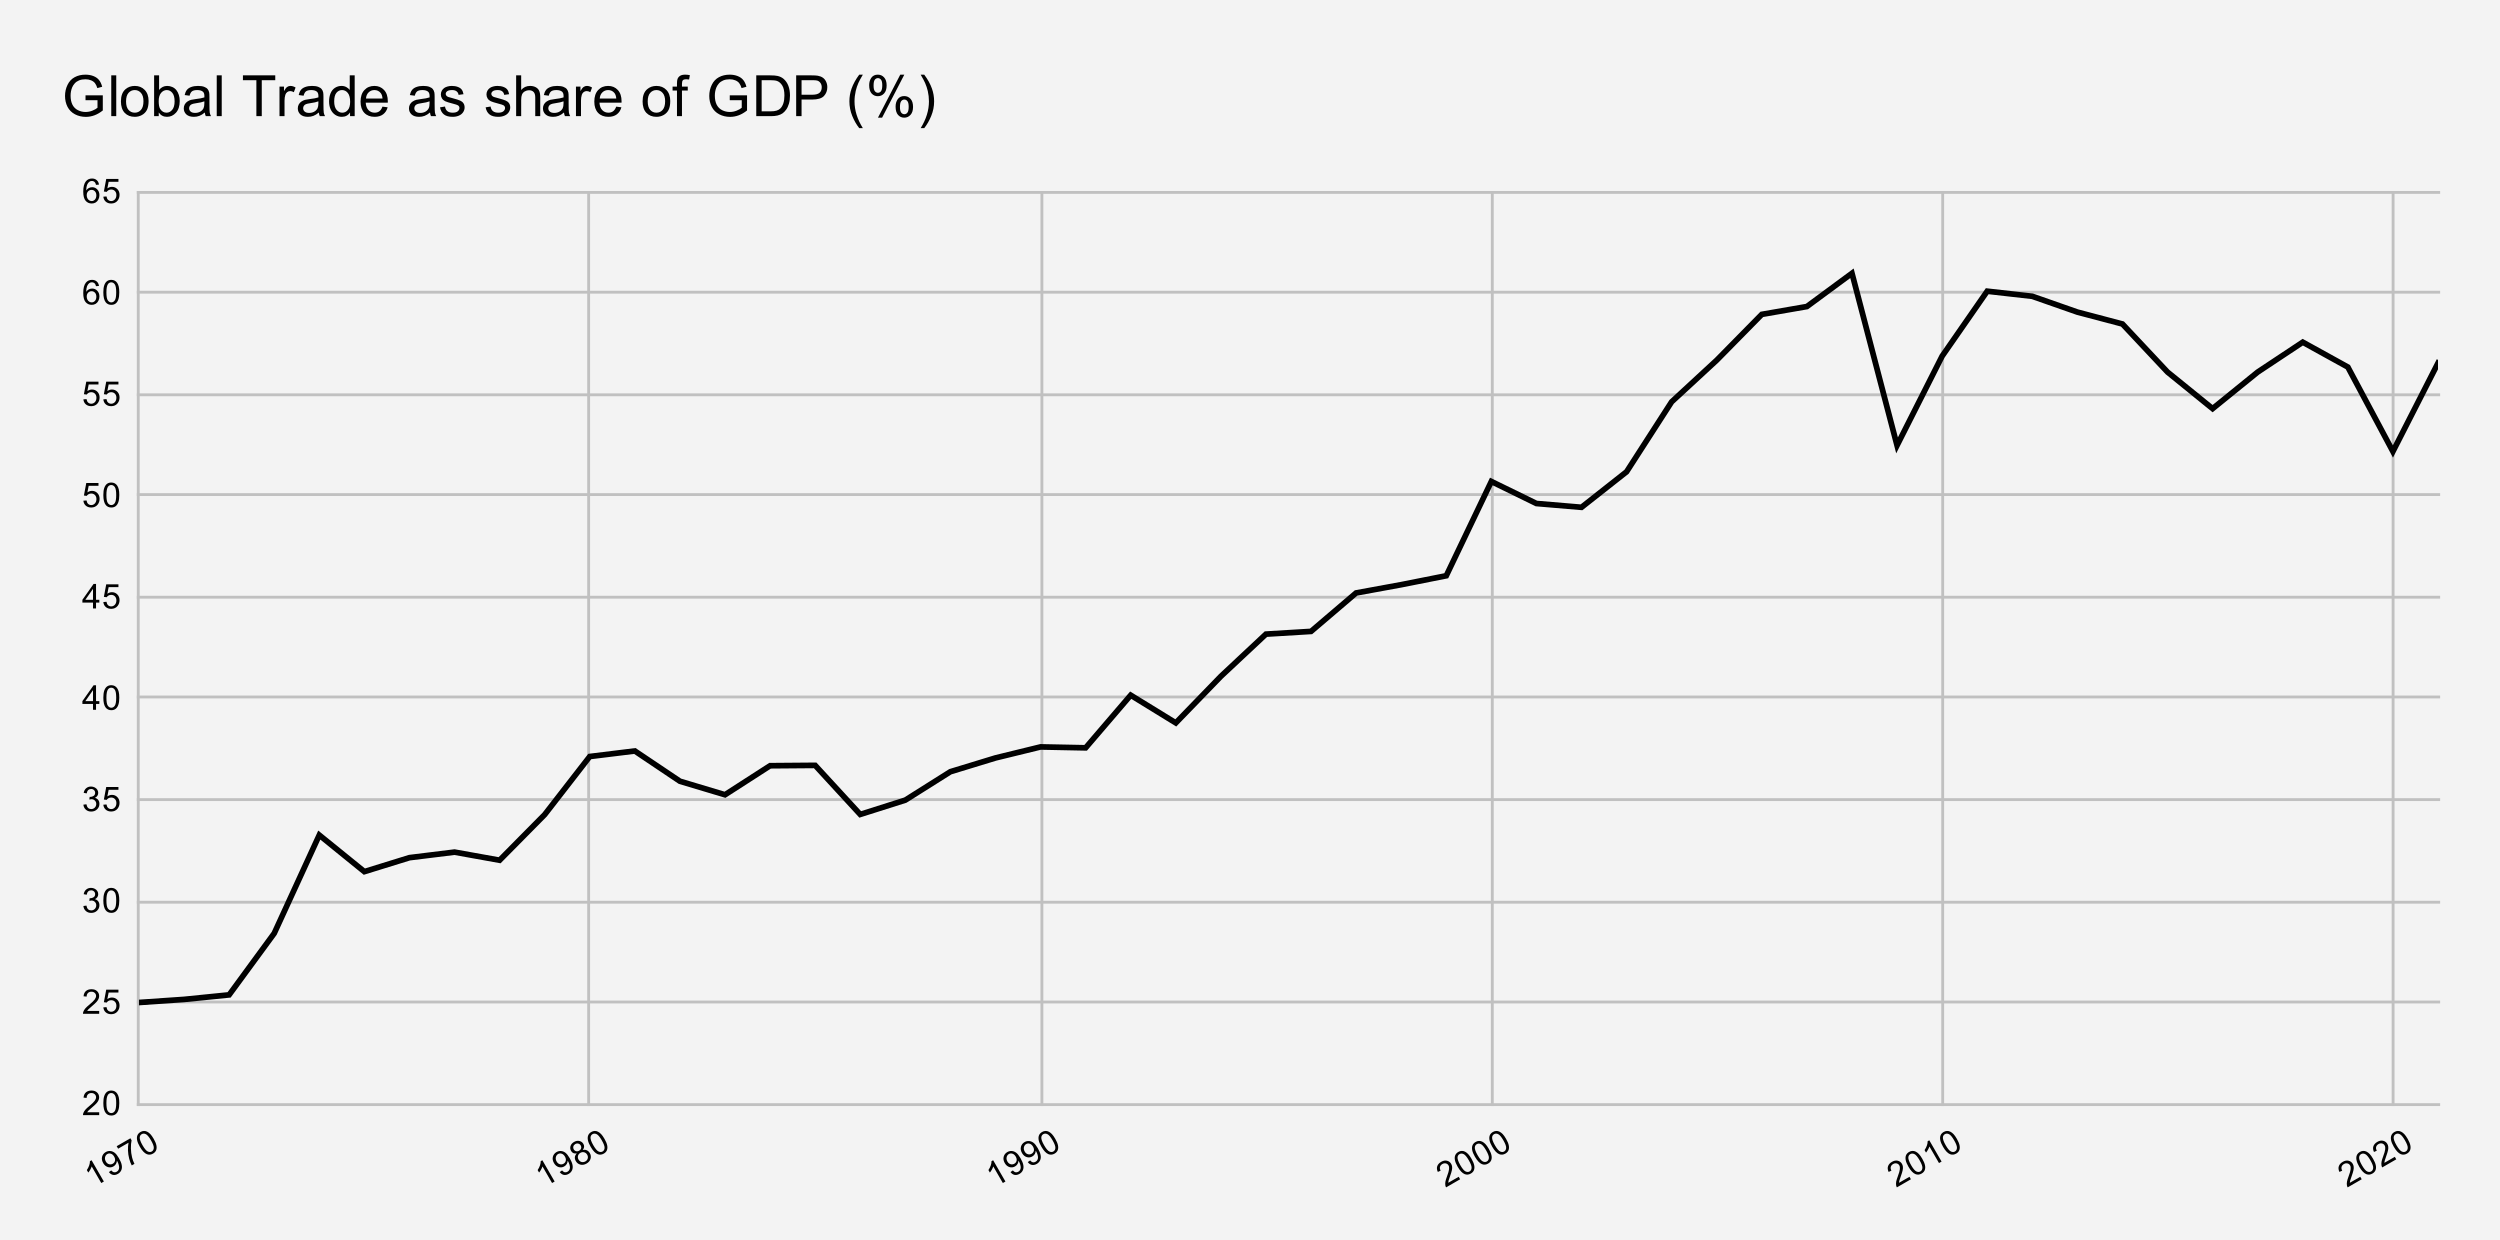 <svg version="1.1" viewBox="0.0 0.0 877.0 435.0" fill="none" stroke="none" stroke-linecap="square" stroke-miterlimit="10" width="877" height="435" xmlns:xlink="http://www.w3.org/1999/xlink" xmlns="http://www.w3.org/2000/svg"><path fill="#f3f3f3" d="M0 0L877.0 0L877.0 435.0L0 435.0L0 0Z" fill-rule="nonzero"/><path stroke="#c0c0c0" stroke-width="1.0" stroke-linecap="butt" d="M48.5 67.5L48.5 387.5" fill-rule="nonzero"/><path stroke="#c0c0c0" stroke-width="1.0" stroke-linecap="butt" d="M206.5 67.5L206.5 387.5" fill-rule="nonzero"/><path stroke="#c0c0c0" stroke-width="1.0" stroke-linecap="butt" d="M365.5 67.5L365.5 387.5" fill-rule="nonzero"/><path stroke="#c0c0c0" stroke-width="1.0" stroke-linecap="butt" d="M523.5 67.5L523.5 387.5" fill-rule="nonzero"/><path stroke="#c0c0c0" stroke-width="1.0" stroke-linecap="butt" d="M681.5 67.5L681.5 387.5" fill-rule="nonzero"/><path stroke="#c0c0c0" stroke-width="1.0" stroke-linecap="butt" d="M839.5 67.5L839.5 387.5" fill-rule="nonzero"/><path stroke="#c0c0c0" stroke-width="1.0" stroke-linecap="butt" d="M48.5 387.5L855.5 387.5" fill-rule="nonzero"/><path stroke="#c0c0c0" stroke-width="1.0" stroke-linecap="butt" d="M48.5 351.5L855.5 351.5" fill-rule="nonzero"/><path stroke="#c0c0c0" stroke-width="1.0" stroke-linecap="butt" d="M48.5 316.5L855.5 316.5" fill-rule="nonzero"/><path stroke="#c0c0c0" stroke-width="1.0" stroke-linecap="butt" d="M48.5 280.5L855.5 280.5" fill-rule="nonzero"/><path stroke="#c0c0c0" stroke-width="1.0" stroke-linecap="butt" d="M48.5 244.5L855.5 244.5" fill-rule="nonzero"/><path stroke="#c0c0c0" stroke-width="1.0" stroke-linecap="butt" d="M48.5 209.5L855.5 209.5" fill-rule="nonzero"/><path stroke="#c0c0c0" stroke-width="1.0" stroke-linecap="butt" d="M48.5 173.5L855.5 173.5" fill-rule="nonzero"/><path stroke="#c0c0c0" stroke-width="1.0" stroke-linecap="butt" d="M48.5 138.5L855.5 138.5" fill-rule="nonzero"/><path stroke="#c0c0c0" stroke-width="1.0" stroke-linecap="butt" d="M48.5 102.5L855.5 102.5" fill-rule="nonzero"/><path stroke="#c0c0c0" stroke-width="1.0" stroke-linecap="butt" d="M48.5 67.5L855.5 67.5" fill-rule="nonzero"/><clipPath id="id_0"><path d="M48.75 67.25L855.25 67.25L855.25 387.188L48.75 387.188L48.75 67.25Z" clip-rule="nonzero"/></clipPath><path stroke="#000000" stroke-width="2.0" stroke-linecap="butt" clip-path="url(#id_0)" d="M48.75 351.676L64.564 350.593L80.377 348.998L96.191 327.42L112.005 292.948L127.819 305.767L143.632 300.87L159.446 298.923L175.26 301.769L191.074 285.766L206.887 265.387L222.701 263.441L238.515 274.057L254.328 278.802L270.142 268.62L285.956 268.489L301.77 285.698L317.583 280.68L333.397 270.716L349.211 265.887L365.024 262.018L380.838 262.335L396.652 243.873L412.466 253.593L428.279 237.262L444.093 222.454L459.907 221.494L475.721 208.008L491.534 205.112L507.348 201.975L523.162 168.902L538.975 176.629L554.789 177.962L570.603 165.496L586.417 140.954L602.23 126.355L618.044 110.281L633.858 107.532L649.672 95.868L665.485 156.243L681.299 124.934L697.113 102.153L712.926 103.942L728.74 109.482L744.554 113.66L760.368 130.52L776.181 143.347L791.995 130.527L807.809 120.036L823.623 128.765L839.436 158.381L855.25 127.363" fill-rule="nonzero"/><path fill="#000000" clip-path="url(#id_0)" d="M48.75 351.676C48.75 351.676 48.75 351.676 48.75 351.676C48.75 351.676 48.75 351.676 48.75 351.676C48.75 351.676 48.75 351.676 48.75 351.676C48.75 351.676 48.75 351.676 48.75 351.676Z" fill-rule="nonzero"/><path fill="#000000" clip-path="url(#id_0)" d="M64.564 350.593C64.564 350.593 64.564 350.593 64.564 350.593C64.564 350.593 64.564 350.593 64.564 350.593C64.564 350.593 64.564 350.593 64.564 350.593C64.564 350.593 64.564 350.593 64.564 350.593Z" fill-rule="nonzero"/><path fill="#000000" clip-path="url(#id_0)" d="M80.377 348.998C80.377 348.998 80.377 348.998 80.377 348.998C80.377 348.998 80.377 348.998 80.377 348.998C80.377 348.998 80.377 348.998 80.377 348.998C80.377 348.998 80.377 348.998 80.377 348.998Z" fill-rule="nonzero"/><path fill="#000000" clip-path="url(#id_0)" d="M96.191 327.42C96.191 327.42 96.191 327.42 96.191 327.42C96.191 327.42 96.191 327.42 96.191 327.42C96.191 327.42 96.191 327.42 96.191 327.42C96.191 327.42 96.191 327.42 96.191 327.42Z" fill-rule="nonzero"/><path fill="#000000" clip-path="url(#id_0)" d="M112.005 292.948C112.005 292.948 112.005 292.948 112.005 292.948C112.005 292.948 112.005 292.948 112.005 292.948C112.005 292.948 112.005 292.948 112.005 292.948C112.005 292.948 112.005 292.948 112.005 292.948Z" fill-rule="nonzero"/><path fill="#000000" clip-path="url(#id_0)" d="M127.819 305.767C127.819 305.767 127.819 305.767 127.819 305.767C127.819 305.767 127.819 305.767 127.819 305.767C127.819 305.767 127.819 305.767 127.819 305.767C127.819 305.767 127.819 305.767 127.819 305.767Z" fill-rule="nonzero"/><path fill="#000000" clip-path="url(#id_0)" d="M143.632 300.87C143.632 300.87 143.632 300.87 143.632 300.87C143.632 300.87 143.632 300.87 143.632 300.87C143.632 300.87 143.632 300.87 143.632 300.87C143.632 300.87 143.632 300.87 143.632 300.87Z" fill-rule="nonzero"/><path fill="#000000" clip-path="url(#id_0)" d="M159.446 298.923C159.446 298.923 159.446 298.923 159.446 298.923C159.446 298.923 159.446 298.923 159.446 298.923C159.446 298.923 159.446 298.923 159.446 298.923C159.446 298.923 159.446 298.923 159.446 298.923Z" fill-rule="nonzero"/><path fill="#000000" clip-path="url(#id_0)" d="M175.26 301.769C175.26 301.769 175.26 301.769 175.26 301.769C175.26 301.769 175.26 301.769 175.26 301.769C175.26 301.769 175.26 301.769 175.26 301.769C175.26 301.769 175.26 301.769 175.26 301.769Z" fill-rule="nonzero"/><path fill="#000000" clip-path="url(#id_0)" d="M191.074 285.766C191.074 285.766 191.074 285.766 191.074 285.766C191.074 285.766 191.074 285.766 191.074 285.766C191.074 285.766 191.074 285.766 191.074 285.766C191.074 285.766 191.074 285.766 191.074 285.766Z" fill-rule="nonzero"/><path fill="#000000" clip-path="url(#id_0)" d="M206.887 265.387C206.887 265.387 206.887 265.387 206.887 265.387C206.887 265.387 206.887 265.387 206.887 265.387C206.887 265.387 206.887 265.387 206.887 265.387C206.887 265.387 206.887 265.387 206.887 265.387Z" fill-rule="nonzero"/><path fill="#000000" clip-path="url(#id_0)" d="M222.701 263.441C222.701 263.441 222.701 263.441 222.701 263.441C222.701 263.441 222.701 263.441 222.701 263.441C222.701 263.441 222.701 263.441 222.701 263.441C222.701 263.441 222.701 263.441 222.701 263.441Z" fill-rule="nonzero"/><path fill="#000000" clip-path="url(#id_0)" d="M238.515 274.057C238.515 274.057 238.515 274.057 238.515 274.057C238.515 274.057 238.515 274.057 238.515 274.057C238.515 274.057 238.515 274.057 238.515 274.057C238.515 274.057 238.515 274.057 238.515 274.057Z" fill-rule="nonzero"/><path fill="#000000" clip-path="url(#id_0)" d="M254.328 278.802C254.328 278.802 254.328 278.802 254.328 278.802C254.328 278.802 254.328 278.802 254.328 278.802C254.328 278.802 254.328 278.802 254.328 278.802C254.328 278.802 254.328 278.802 254.328 278.802Z" fill-rule="nonzero"/><path fill="#000000" clip-path="url(#id_0)" d="M270.142 268.62C270.142 268.62 270.142 268.62 270.142 268.62C270.142 268.62 270.142 268.62 270.142 268.62C270.142 268.62 270.142 268.62 270.142 268.62C270.142 268.62 270.142 268.62 270.142 268.62Z" fill-rule="nonzero"/><path fill="#000000" clip-path="url(#id_0)" d="M285.956 268.489C285.956 268.489 285.956 268.489 285.956 268.489C285.956 268.489 285.956 268.489 285.956 268.489C285.956 268.489 285.956 268.489 285.956 268.489C285.956 268.489 285.956 268.489 285.956 268.489Z" fill-rule="nonzero"/><path fill="#000000" clip-path="url(#id_0)" d="M301.77 285.698C301.77 285.698 301.77 285.698 301.77 285.698C301.77 285.698 301.77 285.698 301.77 285.698C301.77 285.698 301.77 285.698 301.77 285.698C301.77 285.698 301.77 285.698 301.77 285.698Z" fill-rule="nonzero"/><path fill="#000000" clip-path="url(#id_0)" d="M317.583 280.68C317.583 280.68 317.583 280.68 317.583 280.68C317.583 280.68 317.583 280.68 317.583 280.68C317.583 280.68 317.583 280.68 317.583 280.68C317.583 280.68 317.583 280.68 317.583 280.68Z" fill-rule="nonzero"/><path fill="#000000" clip-path="url(#id_0)" d="M333.397 270.716C333.397 270.716 333.397 270.716 333.397 270.716C333.397 270.716 333.397 270.716 333.397 270.716C333.397 270.716 333.397 270.716 333.397 270.716C333.397 270.716 333.397 270.716 333.397 270.716Z" fill-rule="nonzero"/><path fill="#000000" clip-path="url(#id_0)" d="M349.211 265.887C349.211 265.887 349.211 265.887 349.211 265.887C349.211 265.887 349.211 265.887 349.211 265.887C349.211 265.887 349.211 265.887 349.211 265.887C349.211 265.887 349.211 265.887 349.211 265.887Z" fill-rule="nonzero"/><path fill="#000000" clip-path="url(#id_0)" d="M365.024 262.018C365.024 262.018 365.024 262.018 365.024 262.018C365.024 262.018 365.024 262.018 365.024 262.018C365.024 262.018 365.024 262.018 365.024 262.018C365.024 262.018 365.024 262.018 365.024 262.018Z" fill-rule="nonzero"/><path fill="#000000" clip-path="url(#id_0)" d="M380.838 262.335C380.838 262.335 380.838 262.335 380.838 262.335C380.838 262.335 380.838 262.335 380.838 262.335C380.838 262.335 380.838 262.335 380.838 262.335C380.838 262.335 380.838 262.335 380.838 262.335Z" fill-rule="nonzero"/><path fill="#000000" clip-path="url(#id_0)" d="M396.652 243.873C396.652 243.873 396.652 243.873 396.652 243.873C396.652 243.873 396.652 243.873 396.652 243.873C396.652 243.873 396.652 243.873 396.652 243.873C396.652 243.873 396.652 243.873 396.652 243.873Z" fill-rule="nonzero"/><path fill="#000000" clip-path="url(#id_0)" d="M412.466 253.593C412.466 253.593 412.466 253.593 412.466 253.593C412.466 253.593 412.466 253.593 412.466 253.593C412.466 253.593 412.466 253.593 412.466 253.593C412.466 253.593 412.466 253.593 412.466 253.593Z" fill-rule="nonzero"/><path fill="#000000" clip-path="url(#id_0)" d="M428.279 237.262C428.279 237.262 428.279 237.262 428.279 237.262C428.279 237.262 428.279 237.262 428.279 237.262C428.279 237.262 428.279 237.262 428.279 237.262C428.279 237.262 428.279 237.262 428.279 237.262Z" fill-rule="nonzero"/><path fill="#000000" clip-path="url(#id_0)" d="M444.093 222.454C444.093 222.454 444.093 222.454 444.093 222.454C444.093 222.454 444.093 222.454 444.093 222.454C444.093 222.454 444.093 222.454 444.093 222.454C444.093 222.454 444.093 222.454 444.093 222.454Z" fill-rule="nonzero"/><path fill="#000000" clip-path="url(#id_0)" d="M459.907 221.494C459.907 221.494 459.907 221.494 459.907 221.494C459.907 221.494 459.907 221.494 459.907 221.494C459.907 221.494 459.907 221.494 459.907 221.494C459.907 221.494 459.907 221.494 459.907 221.494Z" fill-rule="nonzero"/><path fill="#000000" clip-path="url(#id_0)" d="M475.721 208.008C475.721 208.008 475.721 208.008 475.721 208.008C475.721 208.008 475.721 208.008 475.721 208.008C475.721 208.008 475.721 208.008 475.721 208.008C475.721 208.008 475.721 208.008 475.721 208.008Z" fill-rule="nonzero"/><path fill="#000000" clip-path="url(#id_0)" d="M491.534 205.112C491.534 205.112 491.534 205.112 491.534 205.112C491.534 205.112 491.534 205.112 491.534 205.112C491.534 205.112 491.534 205.112 491.534 205.112C491.534 205.112 491.534 205.112 491.534 205.112Z" fill-rule="nonzero"/><path fill="#000000" clip-path="url(#id_0)" d="M507.348 201.975C507.348 201.975 507.348 201.975 507.348 201.975C507.348 201.975 507.348 201.975 507.348 201.975C507.348 201.975 507.348 201.975 507.348 201.975C507.348 201.975 507.348 201.975 507.348 201.975Z" fill-rule="nonzero"/><path fill="#000000" clip-path="url(#id_0)" d="M523.162 168.902C523.162 168.902 523.162 168.902 523.162 168.902C523.162 168.902 523.162 168.902 523.162 168.902C523.162 168.902 523.162 168.902 523.162 168.902C523.162 168.902 523.162 168.902 523.162 168.902Z" fill-rule="nonzero"/><path fill="#000000" clip-path="url(#id_0)" d="M538.975 176.629C538.975 176.629 538.975 176.629 538.975 176.629C538.975 176.629 538.975 176.629 538.975 176.629C538.975 176.629 538.975 176.629 538.975 176.629C538.975 176.629 538.975 176.629 538.975 176.629Z" fill-rule="nonzero"/><path fill="#000000" clip-path="url(#id_0)" d="M554.789 177.962C554.789 177.962 554.789 177.962 554.789 177.962C554.789 177.962 554.789 177.962 554.789 177.962C554.789 177.962 554.789 177.962 554.789 177.962C554.789 177.962 554.789 177.962 554.789 177.962Z" fill-rule="nonzero"/><path fill="#000000" clip-path="url(#id_0)" d="M570.603 165.496C570.603 165.496 570.603 165.496 570.603 165.496C570.603 165.496 570.603 165.496 570.603 165.496C570.603 165.496 570.603 165.496 570.603 165.496C570.603 165.496 570.603 165.496 570.603 165.496Z" fill-rule="nonzero"/><path fill="#000000" clip-path="url(#id_0)" d="M586.417 140.954C586.417 140.954 586.417 140.954 586.417 140.954C586.417 140.954 586.417 140.954 586.417 140.954C586.417 140.954 586.417 140.954 586.417 140.954C586.417 140.954 586.417 140.954 586.417 140.954Z" fill-rule="nonzero"/><path fill="#000000" clip-path="url(#id_0)" d="M602.23 126.355C602.23 126.355 602.23 126.355 602.23 126.355C602.23 126.355 602.23 126.355 602.23 126.355C602.23 126.355 602.23 126.355 602.23 126.355C602.23 126.355 602.23 126.355 602.23 126.355Z" fill-rule="nonzero"/><path fill="#000000" clip-path="url(#id_0)" d="M618.044 110.281C618.044 110.281 618.044 110.281 618.044 110.281C618.044 110.281 618.044 110.281 618.044 110.281C618.044 110.281 618.044 110.281 618.044 110.281C618.044 110.281 618.044 110.281 618.044 110.281Z" fill-rule="nonzero"/><path fill="#000000" clip-path="url(#id_0)" d="M633.858 107.532C633.858 107.532 633.858 107.532 633.858 107.532C633.858 107.532 633.858 107.532 633.858 107.532C633.858 107.532 633.858 107.532 633.858 107.532C633.858 107.532 633.858 107.532 633.858 107.532Z" fill-rule="nonzero"/><path fill="#000000" clip-path="url(#id_0)" d="M649.672 95.868C649.672 95.868 649.672 95.868 649.672 95.868C649.672 95.868 649.672 95.868 649.672 95.868C649.672 95.868 649.672 95.868 649.672 95.868C649.672 95.868 649.672 95.868 649.672 95.868Z" fill-rule="nonzero"/><path fill="#000000" clip-path="url(#id_0)" d="M665.485 156.243C665.485 156.243 665.485 156.243 665.485 156.243C665.485 156.243 665.485 156.243 665.485 156.243C665.485 156.243 665.485 156.243 665.485 156.243C665.485 156.243 665.485 156.243 665.485 156.243Z" fill-rule="nonzero"/><path fill="#000000" clip-path="url(#id_0)" d="M681.299 124.934C681.299 124.934 681.299 124.934 681.299 124.934C681.299 124.934 681.299 124.934 681.299 124.934C681.299 124.934 681.299 124.934 681.299 124.934C681.299 124.934 681.299 124.934 681.299 124.934Z" fill-rule="nonzero"/><path fill="#000000" clip-path="url(#id_0)" d="M697.113 102.153C697.113 102.153 697.113 102.153 697.113 102.153C697.113 102.153 697.113 102.153 697.113 102.153C697.113 102.153 697.113 102.153 697.113 102.153C697.113 102.153 697.113 102.153 697.113 102.153Z" fill-rule="nonzero"/><path fill="#000000" clip-path="url(#id_0)" d="M712.926 103.942C712.926 103.942 712.926 103.942 712.926 103.942C712.926 103.942 712.926 103.942 712.926 103.942C712.926 103.942 712.926 103.942 712.926 103.942C712.926 103.942 712.926 103.942 712.926 103.942Z" fill-rule="nonzero"/><path fill="#000000" clip-path="url(#id_0)" d="M728.74 109.482C728.74 109.482 728.74 109.482 728.74 109.482C728.74 109.482 728.74 109.482 728.74 109.482C728.74 109.482 728.74 109.482 728.74 109.482C728.74 109.482 728.74 109.482 728.74 109.482Z" fill-rule="nonzero"/><path fill="#000000" clip-path="url(#id_0)" d="M744.554 113.66C744.554 113.66 744.554 113.66 744.554 113.66C744.554 113.66 744.554 113.66 744.554 113.66C744.554 113.66 744.554 113.66 744.554 113.66C744.554 113.66 744.554 113.66 744.554 113.66Z" fill-rule="nonzero"/><path fill="#000000" clip-path="url(#id_0)" d="M760.368 130.52C760.368 130.52 760.368 130.52 760.368 130.52C760.368 130.52 760.368 130.52 760.368 130.52C760.368 130.52 760.368 130.52 760.368 130.52C760.368 130.52 760.368 130.52 760.368 130.52Z" fill-rule="nonzero"/><path fill="#000000" clip-path="url(#id_0)" d="M776.181 143.347C776.181 143.347 776.181 143.347 776.181 143.347C776.181 143.347 776.181 143.347 776.181 143.347C776.181 143.347 776.181 143.347 776.181 143.347C776.181 143.347 776.181 143.347 776.181 143.347Z" fill-rule="nonzero"/><path fill="#000000" clip-path="url(#id_0)" d="M791.995 130.527C791.995 130.527 791.995 130.527 791.995 130.527C791.995 130.527 791.995 130.527 791.995 130.527C791.995 130.527 791.995 130.527 791.995 130.527C791.995 130.527 791.995 130.527 791.995 130.527Z" fill-rule="nonzero"/><path fill="#000000" clip-path="url(#id_0)" d="M807.809 120.036C807.809 120.036 807.809 120.036 807.809 120.036C807.809 120.036 807.809 120.036 807.809 120.036C807.809 120.036 807.809 120.036 807.809 120.036C807.809 120.036 807.809 120.036 807.809 120.036Z" fill-rule="nonzero"/><path fill="#000000" clip-path="url(#id_0)" d="M823.623 128.765C823.623 128.765 823.623 128.765 823.623 128.765C823.623 128.765 823.623 128.765 823.623 128.765C823.623 128.765 823.623 128.765 823.623 128.765C823.623 128.765 823.623 128.765 823.623 128.765Z" fill-rule="nonzero"/><path fill="#000000" clip-path="url(#id_0)" d="M839.436 158.381C839.436 158.381 839.436 158.381 839.436 158.381C839.436 158.381 839.436 158.381 839.436 158.381C839.436 158.381 839.436 158.381 839.436 158.381C839.436 158.381 839.436 158.381 839.436 158.381Z" fill-rule="nonzero"/><path fill="#000000" clip-path="url(#id_0)" d="M855.25 127.363C855.25 127.363 855.25 127.363 855.25 127.363C855.25 127.363 855.25 127.363 855.25 127.363C855.25 127.363 855.25 127.363 855.25 127.363C855.25 127.363 855.25 127.363 855.25 127.363Z" fill-rule="nonzero"/><path fill="#000000" d="M34.797 390.172L34.797 391.188L29.109 391.188Q29.109 390.813 29.234 390.453Q29.453 389.875 29.922 389.313Q30.406 388.75 31.312 388.016Q32.719 386.86 33.203 386.188Q33.703 385.516 33.703 384.922Q33.703 384.297 33.25 383.875Q32.797 383.438 32.078 383.438Q31.312 383.438 30.859 383.891Q30.406 384.344 30.391 385.157L29.312 385.047Q29.422 383.828 30.141 383.203Q30.875 382.563 32.109 382.563Q33.344 382.563 34.062 383.25Q34.781 383.938 34.781 384.953Q34.781 385.469 34.562 385.969Q34.359 386.453 33.859 387.016Q33.375 387.563 32.25 388.516Q31.297 389.313 31.016 389.61Q30.75 389.891 30.578 390.172L34.797 390.172ZM36.25 386.953Q36.25 385.422 36.562 384.5Q36.875 383.563 37.484 383.063Q38.109 382.563 39.047 382.563Q39.734 382.563 40.25 382.844Q40.781 383.125 41.125 383.657Q41.469 384.172 41.656 384.922Q41.844 385.672 41.844 386.953Q41.844 388.469 41.531 389.391Q41.234 390.313 40.609 390.828Q40.0 391.328 39.047 391.328Q37.812 391.328 37.094 390.438Q36.25 389.375 36.25 386.953ZM37.328 386.953Q37.328 389.063 37.828 389.766Q38.328 390.469 39.047 390.469Q39.781 390.469 40.266 389.766Q40.766 389.063 40.766 386.953Q40.766 384.828 40.266 384.141Q39.781 383.438 39.031 383.438Q38.312 383.438 37.875 384.047Q37.328 384.828 37.328 386.953Z" fill-rule="nonzero"/><path fill="#000000" d="M34.797 354.624L34.797 355.639L29.109 355.639Q29.109 355.264 29.234 354.905Q29.453 354.327 29.922 353.764Q30.406 353.202 31.312 352.467Q32.719 351.311 33.203 350.639Q33.703 349.967 33.703 349.374Q33.703 348.749 33.25 348.327Q32.797 347.889 32.078 347.889Q31.312 347.889 30.859 348.342Q30.406 348.795 30.391 349.608L29.312 349.499Q29.422 348.28 30.141 347.655Q30.875 347.014 32.109 347.014Q33.344 347.014 34.062 347.702Q34.781 348.389 34.781 349.405Q34.781 349.92 34.562 350.42Q34.359 350.905 33.859 351.467Q33.375 352.014 32.25 352.967Q31.297 353.764 31.016 354.061Q30.75 354.342 30.578 354.624L34.797 354.624ZM36.25 353.389L37.359 353.295Q37.484 354.108 37.922 354.514Q38.375 354.92 39.016 354.92Q39.766 354.92 40.297 354.342Q40.828 353.764 40.828 352.827Q40.828 351.92 40.312 351.405Q39.812 350.874 38.984 350.874Q38.484 350.874 38.062 351.108Q37.656 351.342 37.422 351.702L36.438 351.577L37.266 347.17L41.547 347.17L41.547 348.17L38.109 348.17L37.656 350.483Q38.422 349.936 39.266 349.936Q40.391 349.936 41.156 350.717Q41.938 351.499 41.938 352.733Q41.938 353.889 41.266 354.749Q40.438 355.78 39.016 355.78Q37.844 355.78 37.094 355.124Q36.359 354.467 36.25 353.389Z" fill-rule="nonzero"/><path fill="#000000" d="M29.25 317.825L30.312 317.684Q30.484 318.575 30.922 318.981Q31.359 319.372 31.984 319.372Q32.734 319.372 33.25 318.856Q33.766 318.341 33.766 317.575Q33.766 316.856 33.281 316.387Q32.812 315.903 32.078 315.903Q31.781 315.903 31.328 316.028L31.453 315.091Q31.562 315.106 31.625 315.106Q32.297 315.106 32.828 314.762Q33.375 314.403 33.375 313.669Q33.375 313.091 32.984 312.716Q32.594 312.325 31.969 312.325Q31.359 312.325 30.938 312.716Q30.531 313.106 30.422 313.872L29.359 313.684Q29.547 312.637 30.234 312.059Q30.922 311.466 31.938 311.466Q32.641 311.466 33.234 311.778Q33.828 312.075 34.141 312.591Q34.453 313.106 34.453 313.7Q34.453 314.247 34.156 314.716Q33.859 315.169 33.281 315.434Q34.031 315.606 34.453 316.169Q34.875 316.716 34.875 317.559Q34.875 318.684 34.047 319.466Q33.234 320.247 31.984 320.247Q30.859 320.247 30.109 319.575Q29.359 318.887 29.25 317.825ZM36.25 315.856Q36.25 314.325 36.562 313.403Q36.875 312.466 37.484 311.966Q38.109 311.466 39.047 311.466Q39.734 311.466 40.25 311.747Q40.781 312.028 41.125 312.559Q41.469 313.075 41.656 313.825Q41.844 314.575 41.844 315.856Q41.844 317.372 41.531 318.294Q41.234 319.216 40.609 319.731Q40.0 320.231 39.047 320.231Q37.812 320.231 37.094 319.341Q36.25 318.278 36.25 315.856ZM37.328 315.856Q37.328 317.966 37.828 318.669Q38.328 319.372 39.047 319.372Q39.781 319.372 40.266 318.669Q40.766 317.966 40.766 315.856Q40.766 313.731 40.266 313.044Q39.781 312.341 39.031 312.341Q38.312 312.341 37.875 312.95Q37.328 313.731 37.328 315.856Z" fill-rule="nonzero"/><path fill="#000000" d="M29.25 282.276L30.312 282.136Q30.484 283.026 30.922 283.433Q31.359 283.823 31.984 283.823Q32.734 283.823 33.25 283.308Q33.766 282.792 33.766 282.026Q33.766 281.308 33.281 280.839Q32.812 280.354 32.078 280.354Q31.781 280.354 31.328 280.479L31.453 279.542Q31.562 279.558 31.625 279.558Q32.297 279.558 32.828 279.214Q33.375 278.854 33.375 278.12Q33.375 277.542 32.984 277.167Q32.594 276.776 31.969 276.776Q31.359 276.776 30.938 277.167Q30.531 277.558 30.422 278.323L29.359 278.136Q29.547 277.089 30.234 276.511Q30.922 275.917 31.938 275.917Q32.641 275.917 33.234 276.229Q33.828 276.526 34.141 277.042Q34.453 277.558 34.453 278.151Q34.453 278.698 34.156 279.167Q33.859 279.62 33.281 279.886Q34.031 280.058 34.453 280.62Q34.875 281.167 34.875 282.011Q34.875 283.136 34.047 283.917Q33.234 284.698 31.984 284.698Q30.859 284.698 30.109 284.026Q29.359 283.339 29.25 282.276ZM36.25 282.292L37.359 282.198Q37.484 283.011 37.922 283.417Q38.375 283.823 39.016 283.823Q39.766 283.823 40.297 283.245Q40.828 282.667 40.828 281.729Q40.828 280.823 40.312 280.308Q39.812 279.776 38.984 279.776Q38.484 279.776 38.062 280.011Q37.656 280.245 37.422 280.604L36.438 280.479L37.266 276.073L41.547 276.073L41.547 277.073L38.109 277.073L37.656 279.386Q38.422 278.839 39.266 278.839Q40.391 278.839 41.156 279.62Q41.938 280.401 41.938 281.636Q41.938 282.792 41.266 283.651Q40.438 284.683 39.016 284.683Q37.844 284.683 37.094 284.026Q36.359 283.37 36.25 282.292Z" fill-rule="nonzero"/><path fill="#000000" d="M32.625 248.993L32.625 246.931L28.906 246.931L28.906 245.962L32.828 240.399L33.688 240.399L33.688 245.962L34.844 245.962L34.844 246.931L33.688 246.931L33.688 248.993L32.625 248.993ZM32.625 245.962L32.625 242.103L29.938 245.962L32.625 245.962ZM36.25 244.759Q36.25 243.228 36.562 242.306Q36.875 241.368 37.484 240.868Q38.109 240.368 39.047 240.368Q39.734 240.368 40.25 240.649Q40.781 240.931 41.125 241.462Q41.469 241.978 41.656 242.728Q41.844 243.478 41.844 244.759Q41.844 246.274 41.531 247.196Q41.234 248.118 40.609 248.634Q40.0 249.134 39.047 249.134Q37.812 249.134 37.094 248.243Q36.25 247.181 36.25 244.759ZM37.328 244.759Q37.328 246.868 37.828 247.571Q38.328 248.274 39.047 248.274Q39.781 248.274 40.266 247.571Q40.766 246.868 40.766 244.759Q40.766 242.634 40.266 241.946Q39.781 241.243 39.031 241.243Q38.312 241.243 37.875 241.853Q37.328 242.634 37.328 244.759Z" fill-rule="nonzero"/><path fill="#000000" d="M32.625 213.445L32.625 211.382L28.906 211.382L28.906 210.413L32.828 204.851L33.688 204.851L33.688 210.413L34.844 210.413L34.844 211.382L33.688 211.382L33.688 213.445L32.625 213.445ZM32.625 210.413L32.625 206.554L29.938 210.413L32.625 210.413ZM36.25 211.195L37.359 211.101Q37.484 211.913 37.922 212.32Q38.375 212.726 39.016 212.726Q39.766 212.726 40.297 212.148Q40.828 211.57 40.828 210.632Q40.828 209.726 40.312 209.21Q39.812 208.679 38.984 208.679Q38.484 208.679 38.062 208.913Q37.656 209.148 37.422 209.507L36.438 209.382L37.266 204.976L41.547 204.976L41.547 205.976L38.109 205.976L37.656 208.288Q38.422 207.741 39.266 207.741Q40.391 207.741 41.156 208.523Q41.938 209.304 41.938 210.538Q41.938 211.695 41.266 212.554Q40.438 213.585 39.016 213.585Q37.844 213.585 37.094 212.929Q36.359 212.273 36.25 211.195Z" fill-rule="nonzero"/><path fill="#000000" d="M29.25 175.646L30.359 175.552Q30.484 176.365 30.922 176.771Q31.375 177.177 32.016 177.177Q32.766 177.177 33.297 176.599Q33.828 176.021 33.828 175.083Q33.828 174.177 33.312 173.662Q32.812 173.13 31.984 173.13Q31.484 173.13 31.062 173.365Q30.656 173.599 30.422 173.958L29.438 173.833L30.266 169.427L34.547 169.427L34.547 170.427L31.109 170.427L30.656 172.74Q31.422 172.193 32.266 172.193Q33.391 172.193 34.156 172.974Q34.938 173.755 34.938 174.99Q34.938 176.146 34.266 177.005Q33.438 178.037 32.016 178.037Q30.844 178.037 30.094 177.38Q29.359 176.724 29.25 175.646ZM36.25 173.662Q36.25 172.13 36.562 171.208Q36.875 170.271 37.484 169.771Q38.109 169.271 39.047 169.271Q39.734 169.271 40.25 169.552Q40.781 169.833 41.125 170.365Q41.469 170.88 41.656 171.63Q41.844 172.38 41.844 173.662Q41.844 175.177 41.531 176.099Q41.234 177.021 40.609 177.537Q40.0 178.037 39.047 178.037Q37.812 178.037 37.094 177.146Q36.25 176.083 36.25 173.662ZM37.328 173.662Q37.328 175.771 37.828 176.474Q38.328 177.177 39.047 177.177Q39.781 177.177 40.266 176.474Q40.766 175.771 40.766 173.662Q40.766 171.537 40.266 170.849Q39.781 170.146 39.031 170.146Q38.312 170.146 37.875 170.755Q37.328 171.537 37.328 173.662Z" fill-rule="nonzero"/><path fill="#000000" d="M29.25 140.097L30.359 140.004Q30.484 140.816 30.922 141.222Q31.375 141.629 32.016 141.629Q32.766 141.629 33.297 141.05Q33.828 140.472 33.828 139.535Q33.828 138.629 33.312 138.113Q32.812 137.582 31.984 137.582Q31.484 137.582 31.062 137.816Q30.656 138.05 30.422 138.41L29.438 138.285L30.266 133.879L34.547 133.879L34.547 134.879L31.109 134.879L30.656 137.191Q31.422 136.644 32.266 136.644Q33.391 136.644 34.156 137.425Q34.938 138.207 34.938 139.441Q34.938 140.597 34.266 141.457Q33.438 142.488 32.016 142.488Q30.844 142.488 30.094 141.832Q29.359 141.175 29.25 140.097ZM36.25 140.097L37.359 140.004Q37.484 140.816 37.922 141.222Q38.375 141.629 39.016 141.629Q39.766 141.629 40.297 141.05Q40.828 140.472 40.828 139.535Q40.828 138.629 40.312 138.113Q39.812 137.582 38.984 137.582Q38.484 137.582 38.062 137.816Q37.656 138.05 37.422 138.41L36.438 138.285L37.266 133.879L41.547 133.879L41.547 134.879L38.109 134.879L37.656 137.191Q38.422 136.644 39.266 136.644Q40.391 136.644 41.156 137.425Q41.938 138.207 41.938 139.441Q41.938 140.597 41.266 141.457Q40.438 142.488 39.016 142.488Q37.844 142.488 37.094 141.832Q36.359 141.175 36.25 140.097Z" fill-rule="nonzero"/><path fill="#000000" d="M34.719 100.314L33.672 100.392Q33.531 99.767 33.281 99.486Q32.844 99.033 32.219 99.033Q31.719 99.033 31.328 99.314Q30.844 99.689 30.547 100.392Q30.266 101.08 30.25 102.361Q30.625 101.783 31.172 101.502Q31.734 101.221 32.344 101.221Q33.391 101.221 34.125 102.002Q34.875 102.783 34.875 104.002Q34.875 104.814 34.516 105.517Q34.172 106.205 33.562 106.58Q32.953 106.939 32.188 106.939Q30.859 106.939 30.031 105.971Q29.203 105.002 29.203 102.783Q29.203 100.283 30.125 99.158Q30.922 98.174 32.281 98.174Q33.297 98.174 33.938 98.752Q34.594 99.314 34.719 100.314ZM30.422 104.017Q30.422 104.564 30.641 105.064Q30.875 105.549 31.281 105.814Q31.703 106.08 32.172 106.08Q32.828 106.08 33.312 105.549Q33.797 105.002 33.797 104.08Q33.797 103.189 33.312 102.674Q32.844 102.158 32.125 102.158Q31.406 102.158 30.906 102.674Q30.422 103.189 30.422 104.017ZM36.25 102.564Q36.25 101.033 36.562 100.111Q36.875 99.174 37.484 98.674Q38.109 98.174 39.047 98.174Q39.734 98.174 40.25 98.455Q40.781 98.736 41.125 99.267Q41.469 99.783 41.656 100.533Q41.844 101.283 41.844 102.564Q41.844 104.08 41.531 105.002Q41.234 105.924 40.609 106.439Q40.0 106.939 39.047 106.939Q37.812 106.939 37.094 106.049Q36.25 104.986 36.25 102.564ZM37.328 102.564Q37.328 104.674 37.828 105.377Q38.328 106.08 39.047 106.08Q39.781 106.08 40.266 105.377Q40.766 104.674 40.766 102.564Q40.766 100.439 40.266 99.752Q39.781 99.049 39.031 99.049Q38.312 99.049 37.875 99.658Q37.328 100.439 37.328 102.564Z" fill-rule="nonzero"/><path fill="#000000" d="M34.719 64.766L33.672 64.844Q33.531 64.219 33.281 63.938Q32.844 63.484 32.219 63.484Q31.719 63.484 31.328 63.766Q30.844 64.141 30.547 64.844Q30.266 65.531 30.25 66.812Q30.625 66.234 31.172 65.953Q31.734 65.672 32.344 65.672Q33.391 65.672 34.125 66.453Q34.875 67.234 34.875 68.453Q34.875 69.266 34.516 69.969Q34.172 70.656 33.562 71.031Q32.953 71.391 32.188 71.391Q30.859 71.391 30.031 70.422Q29.203 69.453 29.203 67.234Q29.203 64.734 30.125 63.609Q30.922 62.625 32.281 62.625Q33.297 62.625 33.938 63.203Q34.594 63.766 34.719 64.766ZM30.422 68.469Q30.422 69.016 30.641 69.516Q30.875 70.0 31.281 70.266Q31.703 70.531 32.172 70.531Q32.828 70.531 33.312 70.0Q33.797 69.453 33.797 68.531Q33.797 67.641 33.312 67.125Q32.844 66.609 32.125 66.609Q31.406 66.609 30.906 67.125Q30.422 67.641 30.422 68.469ZM36.25 69.0L37.359 68.906Q37.484 69.719 37.922 70.125Q38.375 70.531 39.016 70.531Q39.766 70.531 40.297 69.953Q40.828 69.375 40.828 68.438Q40.828 67.531 40.312 67.016Q39.812 66.484 38.984 66.484Q38.484 66.484 38.062 66.719Q37.656 66.953 37.422 67.312L36.438 67.188L37.266 62.781L41.547 62.781L41.547 63.781L38.109 63.781L37.656 66.094Q38.422 65.547 39.266 65.547Q40.391 65.547 41.156 66.328Q41.938 67.109 41.938 68.344Q41.938 69.5 41.266 70.359Q40.438 71.391 39.016 71.391Q37.844 71.391 37.094 70.734Q36.359 70.078 36.25 69.0Z" fill-rule="nonzero"/><path fill="#000000" d="M36.434 414.48L35.527 415.003L32.168 409.185Q32.009 409.691 31.655 410.328Q31.307 410.944 30.974 411.335L30.466 410.456Q31.013 409.653 31.292 408.824Q31.577 407.974 31.539 407.346L32.121 407.01L36.434 414.48ZM38.202 411.167L39.034 410.578Q39.502 411.138 39.977 411.243Q40.458 411.326 40.946 411.045Q41.365 410.803 41.567 410.433Q41.774 410.043 41.798 409.615Q41.813 409.173 41.636 408.553Q41.451 407.92 41.123 407.352Q41.084 407.284 41.014 407.163Q40.993 407.752 40.683 408.309Q40.366 408.853 39.811 409.174Q38.878 409.713 37.859 409.417Q36.832 409.108 36.199 408.012Q35.543 406.875 35.808 405.802Q36.086 404.721 37.087 404.143Q37.804 403.729 38.626 403.778Q39.462 403.818 40.195 404.37Q40.92 404.907 41.709 406.274Q42.53 407.695 42.71 408.727Q42.897 409.738 42.533 410.543Q42.174 411.328 41.362 411.797Q40.482 412.305 39.654 412.151Q38.818 411.985 38.202 411.167ZM40.038 405.723Q39.585 404.938 38.9 404.72Q38.228 404.495 37.633 404.838Q37.024 405.19 36.853 405.956Q36.688 406.701 37.149 407.5Q37.555 408.203 38.246 408.4Q38.936 408.596 39.559 408.237Q40.195 407.87 40.343 407.189Q40.491 406.508 40.038 405.723ZM41.441 402.965L40.933 402.085L45.75 399.304L46.164 400.021Q45.898 401.185 45.921 402.85Q45.95 404.493 46.336 406.038Q46.591 407.136 47.164 408.284L46.217 408.831Q45.723 407.944 45.329 406.512Q44.948 405.071 44.893 403.57Q44.851 402.06 45.094 400.855L41.441 402.965ZM49.066 402.297Q48.3 400.971 48.11 400.016Q47.912 399.048 48.19 398.31Q48.481 397.565 49.293 397.096Q49.888 396.752 50.475 396.738Q51.076 396.716 51.639 397.004Q52.195 397.279 52.732 397.835Q53.27 398.391 53.91 399.5Q54.668 400.813 54.858 401.767Q55.062 402.714 54.779 403.473Q54.501 404.211 53.675 404.687Q52.606 405.305 51.539 404.893Q50.277 404.394 49.066 402.297ZM50 401.758Q51.054 403.585 51.839 403.944Q52.623 404.303 53.246 403.943Q53.882 403.576 53.95 402.725Q54.031 401.866 52.976 400.039Q51.914 398.199 51.137 397.854Q50.366 397.487 49.717 397.862Q49.094 398.221 49.02 398.968Q48.937 399.918 50 401.758Z" fill-rule="nonzero"/><path fill="#000000" d="M194.571 414.48L193.664 415.003L190.305 409.185Q190.146 409.691 189.792 410.328Q189.444 410.944 189.111 411.335L188.603 410.456Q189.15 409.653 189.429 408.824Q189.714 407.974 189.676 407.346L190.258 407.01L194.571 414.48ZM196.339 411.167L197.172 410.578Q197.639 411.138 198.115 411.243Q198.596 411.326 199.083 411.045Q199.502 410.803 199.704 410.433Q199.912 410.043 199.935 409.615Q199.95 409.173 199.773 408.553Q199.588 407.92 199.26 407.352Q199.221 407.284 199.151 407.163Q199.13 407.752 198.821 408.309Q198.503 408.853 197.948 409.174Q197.015 409.713 195.996 409.417Q194.969 409.108 194.337 408.012Q193.68 406.875 193.945 405.802Q194.223 404.721 195.224 404.143Q195.942 403.729 196.764 403.778Q197.599 403.819 198.332 404.37Q199.057 404.907 199.846 406.274Q200.667 407.695 200.848 408.727Q201.034 409.738 200.67 410.543Q200.311 411.328 199.499 411.797Q198.619 412.305 197.791 412.151Q196.955 411.985 196.339 411.167ZM198.175 405.723Q197.722 404.938 197.037 404.72Q196.366 404.495 195.77 404.838Q195.161 405.19 194.99 405.956Q194.825 406.701 195.286 407.5Q195.692 408.203 196.383 408.4Q197.074 408.596 197.696 408.237Q198.332 407.87 198.48 407.189Q198.628 406.508 198.175 405.723ZM202.337 404.619Q201.644 404.731 201.141 404.516Q200.644 404.28 200.339 403.752Q199.87 402.94 200.132 402.049Q200.407 401.151 201.368 400.596Q202.342 400.034 203.266 400.258Q204.189 400.483 204.658 401.295Q204.955 401.809 204.903 402.344Q204.851 402.879 204.421 403.416Q205.236 403.234 205.877 403.532Q206.518 403.829 206.916 404.519Q207.463 405.467 207.162 406.507Q206.874 407.539 205.764 408.18Q204.668 408.812 203.616 408.554Q202.565 408.295 202.002 407.32Q201.58 406.59 201.665 405.892Q201.762 405.186 202.337 404.619ZM201.249 403.172Q201.554 403.7 202.088 403.843Q202.635 403.978 203.176 403.666Q203.704 403.361 203.855 402.841Q203.998 402.307 203.716 401.82Q203.427 401.32 202.88 401.184Q202.325 401.036 201.811 401.333Q201.283 401.637 201.127 402.179Q200.984 402.712 201.249 403.172ZM202.95 406.774Q203.176 407.166 203.563 407.43Q203.963 407.686 204.446 407.678Q204.928 407.67 205.348 407.428Q205.997 407.053 206.175 406.391Q206.366 405.721 205.991 405.072Q205.608 404.409 204.925 404.226Q204.242 404.043 203.579 404.426Q202.929 404.801 202.76 405.476Q202.582 406.137 202.95 406.774ZM207.203 402.297Q206.437 400.971 206.247 400.016Q206.049 399.048 206.327 398.31Q206.618 397.565 207.43 397.096Q208.025 396.752 208.612 396.738Q209.213 396.716 209.776 397.004Q210.332 397.279 210.869 397.835Q211.407 398.391 212.047 399.5Q212.805 400.813 212.996 401.767Q213.199 402.714 212.916 403.473Q212.638 404.211 211.813 404.687Q210.744 405.305 209.676 404.893Q208.414 404.394 207.203 402.297ZM208.137 401.758Q209.191 403.585 209.976 403.944Q210.761 404.303 211.383 403.943Q212.019 403.576 212.087 402.725Q212.168 401.866 211.114 400.039Q210.051 398.199 209.274 397.854Q208.503 397.487 207.854 397.862Q207.231 398.221 207.157 398.968Q207.074 399.918 208.137 401.758Z" fill-rule="nonzero"/><path fill="#000000" d="M352.708 414.48L351.801 415.003L348.442 409.185Q348.283 409.691 347.93 410.328Q347.582 410.944 347.248 411.335L346.74 410.456Q347.287 409.653 347.566 408.824Q347.851 407.974 347.814 407.346L348.396 407.01L352.708 414.48ZM354.476 411.167L355.309 410.578Q355.777 411.138 356.252 411.243Q356.733 411.326 357.22 411.045Q357.64 410.803 357.841 410.433Q358.049 410.043 358.072 409.615Q358.088 409.173 357.911 408.553Q357.726 407.92 357.397 407.352Q357.358 407.284 357.288 407.163Q357.267 407.752 356.958 408.309Q356.64 408.853 356.086 409.174Q355.152 409.713 354.133 409.417Q353.107 409.108 352.474 408.012Q351.818 406.875 352.082 405.802Q352.36 404.721 353.362 404.143Q354.079 403.729 354.901 403.778Q355.736 403.818 356.469 404.37Q357.195 404.907 357.984 406.274Q358.804 407.695 358.985 408.727Q359.172 409.738 358.807 410.543Q358.448 411.328 357.636 411.797Q356.757 412.305 355.928 412.151Q355.092 411.985 354.476 411.167ZM356.313 405.723Q355.859 404.938 355.174 404.72Q354.503 404.495 353.907 404.838Q353.298 405.19 353.127 405.956Q352.962 406.701 353.423 407.5Q353.829 408.203 354.52 408.4Q355.211 408.596 355.833 408.237Q356.469 407.87 356.618 407.189Q356.766 406.508 356.313 405.723ZM360.538 407.667L361.371 407.078Q361.839 407.638 362.314 407.743Q362.795 407.826 363.282 407.545Q363.702 407.303 363.904 406.933Q364.111 406.543 364.134 406.115Q364.15 405.673 363.973 405.053Q363.788 404.42 363.46 403.852Q363.421 403.784 363.35 403.663Q363.33 404.252 363.02 404.809Q362.703 405.353 362.148 405.674Q361.214 406.213 360.195 405.917Q359.169 405.608 358.536 404.512Q357.88 403.375 358.144 402.302Q358.423 401.221 359.424 400.643Q360.141 400.229 360.963 400.278Q361.798 400.318 362.532 400.87Q363.257 401.407 364.046 402.774Q364.866 404.195 365.047 405.227Q365.234 406.238 364.869 407.043Q364.51 407.828 363.698 408.297Q362.819 408.805 361.991 408.651Q361.155 408.485 360.538 407.667ZM362.375 402.223Q361.922 401.438 361.237 401.22Q360.565 400.995 359.97 401.338Q359.361 401.69 359.19 402.456Q359.024 403.201 359.485 404Q359.892 404.703 360.582 404.9Q361.273 405.096 361.896 404.737Q362.532 404.37 362.68 403.689Q362.828 403.008 362.375 402.223ZM365.34 402.297Q364.575 400.971 364.384 400.016Q364.186 399.048 364.464 398.31Q364.755 397.565 365.567 397.096Q366.163 396.752 366.75 396.738Q367.35 396.716 367.914 397.004Q368.469 397.279 369.007 397.835Q369.544 398.391 370.185 399.5Q370.942 400.813 371.133 401.767Q371.337 402.714 371.053 403.473Q370.775 404.211 369.95 404.687Q368.881 405.305 367.813 404.893Q366.551 404.394 365.34 402.297ZM366.274 401.758Q367.329 403.585 368.113 403.944Q368.898 404.303 369.52 403.943Q370.156 403.576 370.224 402.725Q370.306 401.866 369.251 400.039Q368.188 398.199 367.412 397.854Q366.641 397.487 365.991 397.862Q365.369 398.221 365.295 398.968Q365.212 399.918 366.274 401.758Z" fill-rule="nonzero"/><path fill="#000000" d="M511.704 412.811L512.212 413.691L507.286 416.534Q507.099 416.21 507.028 415.836Q506.928 415.226 507.053 414.504Q507.191 413.775 507.608 412.686Q508.248 410.981 508.332 410.157Q508.429 409.326 508.132 408.811Q507.819 408.27 507.216 408.131Q506.605 407.979 505.982 408.338Q505.319 408.721 505.154 409.34Q504.988 409.959 505.38 410.671L504.392 411.115Q503.877 410.005 504.187 409.104Q504.503 408.182 505.572 407.565Q506.641 406.948 507.607 407.184Q508.573 407.42 509.081 408.299Q509.339 408.746 509.4 409.288Q509.466 409.809 509.314 410.546Q509.168 411.262 508.67 412.65Q508.243 413.817 508.148 414.215Q508.059 414.591 508.051 414.92L511.704 412.811ZM511.353 409.297Q510.588 407.971 510.397 407.016Q510.199 406.048 510.477 405.31Q510.768 404.565 511.58 404.096Q512.176 403.752 512.763 403.738Q513.363 403.716 513.927 404.004Q514.482 404.279 515.02 404.835Q515.557 405.391 516.198 406.5Q516.955 407.813 517.146 408.767Q517.35 409.714 517.066 410.473Q516.788 411.211 515.963 411.687Q514.894 412.305 513.826 411.893Q512.564 411.394 511.353 409.297ZM512.287 408.758Q513.342 410.585 514.126 410.944Q514.911 411.303 515.533 410.943Q516.169 410.576 516.237 409.725Q516.319 408.866 515.264 407.039Q514.201 405.199 513.425 404.854Q512.654 404.487 512.004 404.862Q511.382 405.221 511.307 405.968Q511.224 406.918 512.287 408.758ZM517.415 405.797Q516.65 404.471 516.46 403.516Q516.261 402.548 516.539 401.81Q516.83 401.065 517.642 400.596Q518.238 400.252 518.825 400.238Q519.426 400.216 519.989 400.504Q520.544 400.779 521.082 401.335Q521.619 401.891 522.26 403Q523.018 404.313 523.208 405.267Q523.412 406.214 523.128 406.973Q522.851 407.711 522.025 408.187Q520.956 408.805 519.888 408.393Q518.626 407.894 517.415 405.797ZM518.349 405.258Q519.404 407.085 520.188 407.444Q520.973 407.803 521.595 407.443Q522.231 407.076 522.299 406.225Q522.381 405.366 521.326 403.539Q520.264 401.699 519.487 401.354Q518.716 400.987 518.066 401.362Q517.444 401.721 517.37 402.468Q517.287 403.418 518.349 405.258ZM523.478 402.297Q522.712 400.971 522.522 400.016Q522.324 399.048 522.601 398.31Q522.893 397.565 523.704 397.096Q524.3 396.752 524.887 396.738Q525.488 396.716 526.051 397.004Q526.606 397.279 527.144 397.835Q527.681 398.391 528.322 399.5Q529.08 400.813 529.27 401.767Q529.474 402.714 529.19 403.473Q528.913 404.211 528.087 404.687Q527.018 405.305 525.951 404.893Q524.689 404.394 523.478 402.297ZM524.411 401.758Q525.466 403.585 526.251 403.944Q527.035 404.303 527.658 403.943Q528.293 403.576 528.361 402.725Q528.443 401.866 527.388 400.039Q526.326 398.199 525.549 397.854Q524.778 397.487 524.128 397.862Q523.506 398.221 523.432 398.968Q523.349 399.918 524.411 401.758Z" fill-rule="nonzero"/><path fill="#000000" d="M669.841 412.811L670.349 413.691L665.424 416.534Q665.236 416.21 665.165 415.836Q665.065 415.226 665.19 414.504Q665.328 413.775 665.746 412.686Q666.385 410.981 666.469 410.157Q666.566 409.326 666.269 408.811Q665.957 408.27 665.353 408.131Q664.742 407.979 664.12 408.338Q663.457 408.721 663.291 409.34Q663.125 409.959 663.518 410.671L662.529 411.115Q662.015 410.005 662.325 409.104Q662.64 408.182 663.709 407.565Q664.778 406.948 665.745 407.184Q666.711 407.42 667.218 408.299Q667.476 408.746 667.537 409.288Q667.603 409.809 667.451 410.546Q667.305 411.262 666.808 412.65Q666.381 413.817 666.285 414.215Q666.196 414.591 666.188 414.92L669.841 412.811ZM669.49 409.297Q668.725 407.971 668.535 407.016Q668.336 406.048 668.614 405.31Q668.905 404.565 669.717 404.096Q670.313 403.752 670.9 403.738Q671.501 403.716 672.064 404.004Q672.619 404.279 673.157 404.835Q673.694 405.391 674.335 406.5Q675.093 407.813 675.283 408.767Q675.487 409.714 675.203 410.473Q674.926 411.211 674.1 411.687Q673.031 412.305 671.963 411.893Q670.701 411.394 669.49 409.297ZM670.424 408.758Q671.479 410.585 672.263 410.944Q673.048 411.303 673.67 410.943Q674.306 410.576 674.374 409.725Q674.456 408.866 673.401 407.039Q672.339 405.199 671.562 404.854Q670.791 404.487 670.141 404.862Q669.519 405.221 669.445 405.968Q669.362 406.918 670.424 408.758ZM681.107 407.48L680.2 408.003L676.841 402.185Q676.682 402.691 676.329 403.328Q675.98 403.944 675.647 404.335L675.139 403.456Q675.686 402.653 675.965 401.824Q676.25 400.974 676.212 400.346L676.794 400.01L681.107 407.48ZM681.615 402.297Q680.849 400.971 680.659 400.016Q680.461 399.048 680.739 398.31Q681.03 397.565 681.842 397.096Q682.437 396.752 683.024 396.738Q683.625 396.716 684.188 397.004Q684.744 397.279 685.281 397.835Q685.819 398.391 686.459 399.5Q687.217 400.813 687.407 401.767Q687.611 402.714 687.328 403.473Q687.05 404.211 686.225 404.687Q685.155 405.305 684.088 404.893Q682.826 404.394 681.615 402.297ZM682.548 401.758Q683.603 403.585 684.388 403.944Q685.172 404.303 685.795 403.943Q686.431 403.576 686.499 402.725Q686.58 401.866 685.525 400.039Q684.463 398.199 683.686 397.854Q682.915 397.487 682.266 397.862Q681.643 398.221 681.569 398.968Q681.486 399.918 682.548 401.758Z" fill-rule="nonzero"/><path fill="#000000" d="M827.979 412.811L828.486 413.691L823.561 416.534Q823.374 416.21 823.302 415.836Q823.202 415.226 823.327 414.504Q823.465 413.775 823.883 412.686Q824.523 410.981 824.606 410.157Q824.703 409.326 824.407 408.811Q824.094 408.27 823.491 408.131Q822.879 407.979 822.257 408.338Q821.594 408.721 821.428 409.34Q821.262 409.959 821.655 410.671L820.667 411.115Q820.152 410.005 820.462 409.104Q820.778 408.182 821.847 407.565Q822.916 406.948 823.882 407.184Q824.848 407.42 825.356 408.299Q825.614 408.746 825.674 409.288Q825.74 409.809 825.589 410.546Q825.443 411.262 824.945 412.65Q824.518 413.817 824.423 414.215Q824.333 414.591 824.325 414.92L827.979 412.811ZM827.628 409.297Q826.862 407.971 826.672 407.016Q826.474 406.048 826.751 405.31Q827.043 404.565 827.855 404.096Q828.45 403.752 829.037 403.738Q829.638 403.716 830.201 404.004Q830.757 404.279 831.294 404.835Q831.832 405.391 832.472 406.5Q833.23 407.813 833.42 408.767Q833.624 409.714 833.341 410.473Q833.063 411.211 832.237 411.687Q831.168 412.305 830.101 411.893Q828.839 411.394 827.628 409.297ZM828.561 408.758Q829.616 410.585 830.401 410.944Q831.185 411.303 831.808 410.943Q832.444 410.576 832.512 409.725Q832.593 408.866 831.538 407.039Q830.476 405.199 829.699 404.854Q828.928 404.487 828.279 404.862Q827.656 405.221 827.582 405.968Q827.499 406.918 828.561 408.758ZM840.103 405.811L840.611 406.691L835.685 409.534Q835.498 409.21 835.426 408.836Q835.327 408.226 835.452 407.504Q835.59 406.775 836.007 405.686Q836.647 403.981 836.731 403.157Q836.828 402.326 836.531 401.811Q836.218 401.27 835.615 401.131Q835.004 400.979 834.381 401.338Q833.718 401.721 833.552 402.34Q833.387 402.959 833.779 403.671L832.791 404.115Q832.276 403.005 832.586 402.104Q832.902 401.182 833.971 400.565Q835.04 399.948 836.006 400.184Q836.972 400.42 837.48 401.299Q837.738 401.746 837.798 402.288Q837.865 402.809 837.713 403.546Q837.567 404.262 837.069 405.65Q836.642 406.817 836.547 407.215Q836.458 407.591 836.449 407.92L840.103 405.811ZM839.752 402.297Q838.986 400.971 838.796 400.016Q838.598 399.048 838.876 398.31Q839.167 397.565 839.979 397.096Q840.574 396.752 841.162 396.738Q841.762 396.716 842.326 397.004Q842.881 397.279 843.418 397.835Q843.956 398.391 844.596 399.5Q845.354 400.813 845.545 401.767Q845.748 402.714 845.465 403.473Q845.187 404.211 844.362 404.687Q843.293 405.305 842.225 404.893Q840.963 404.394 839.752 402.297ZM840.686 401.758Q841.74 403.585 842.525 403.944Q843.31 404.303 843.932 403.943Q844.568 403.576 844.636 402.725Q844.717 401.866 843.663 400.039Q842.6 398.199 841.823 397.854Q841.052 397.487 840.403 397.862Q839.78 398.221 839.706 398.968Q839.623 399.918 840.686 401.758Z" fill-rule="nonzero"/><path fill="#000000" d="M30.0 35.141L30.0 33.453L36.062 33.438L36.062 38.75Q34.656 39.875 33.172 40.438Q31.688 41.0 30.125 41.0Q28.016 41.0 26.297 40.094Q24.578 39.188 23.688 37.484Q22.812 35.766 22.812 33.656Q22.812 31.562 23.688 29.766Q24.562 27.953 26.203 27.078Q27.844 26.188 29.984 26.188Q31.531 26.188 32.781 26.688Q34.047 27.188 34.75 28.094Q35.469 28.984 35.844 30.438L34.141 30.906Q33.812 29.812 33.328 29.188Q32.859 28.562 31.969 28.188Q31.078 27.812 30.0 27.812Q28.688 27.812 27.734 28.203Q26.797 28.594 26.219 29.25Q25.641 29.891 25.312 30.656Q24.766 31.984 24.766 33.547Q24.766 35.453 25.422 36.75Q26.094 38.031 27.344 38.656Q28.609 39.281 30.016 39.281Q31.25 39.281 32.422 38.812Q33.594 38.344 34.203 37.797L34.203 35.141L30.0 35.141ZM39.031 40.75L39.031 26.438L40.781 26.438L40.781 40.75L39.031 40.75ZM42.422 35.562Q42.422 32.688 44.016 31.297Q45.359 30.141 47.281 30.141Q49.422 30.141 50.766 31.547Q52.125 32.953 52.125 35.422Q52.125 37.422 51.531 38.578Q50.938 39.719 49.781 40.359Q48.641 40.984 47.281 40.984Q45.094 40.984 43.75 39.594Q42.422 38.188 42.422 35.562ZM44.219 35.562Q44.219 37.562 45.078 38.547Q45.953 39.531 47.281 39.531Q48.594 39.531 49.453 38.547Q50.328 37.547 50.328 35.5Q50.328 33.578 49.453 32.594Q48.578 31.594 47.281 31.594Q45.953 31.594 45.078 32.594Q44.219 33.578 44.219 35.562ZM55.688 40.75L54.062 40.75L54.062 26.438L55.812 26.438L55.812 31.547Q56.938 30.141 58.656 30.141Q59.609 30.141 60.469 30.531Q61.328 30.922 61.875 31.625Q62.422 32.312 62.734 33.297Q63.047 34.281 63.047 35.406Q63.047 38.078 61.734 39.531Q60.422 40.984 58.578 40.984Q56.734 40.984 55.688 39.453L55.688 40.75ZM55.672 35.484Q55.672 37.344 56.172 38.188Q57.016 39.531 58.422 39.531Q59.578 39.531 60.406 38.531Q61.25 37.531 61.25 35.547Q61.25 33.516 60.438 32.562Q59.641 31.594 58.5 31.594Q57.344 31.594 56.5 32.594Q55.672 33.594 55.672 35.484ZM71.844 39.469Q70.859 40.297 69.953 40.641Q69.047 40.984 68.016 40.984Q66.312 40.984 65.391 40.156Q64.469 39.312 64.469 38.016Q64.469 37.25 64.812 36.625Q65.172 36.0 65.734 35.625Q66.297 35.234 67.0 35.031Q67.516 34.906 68.562 34.766Q70.688 34.516 71.688 34.172Q71.703 33.812 71.703 33.703Q71.703 32.641 71.203 32.188Q70.531 31.594 69.203 31.594Q67.953 31.594 67.359 32.031Q66.781 32.469 66.5 33.578L64.781 33.344Q65.016 32.234 65.547 31.562Q66.078 30.875 67.094 30.516Q68.109 30.141 69.453 30.141Q70.781 30.141 71.609 30.453Q72.438 30.766 72.828 31.25Q73.219 31.719 73.375 32.438Q73.469 32.891 73.469 34.062L73.469 36.406Q73.469 38.859 73.578 39.516Q73.688 40.156 74.031 40.75L72.188 40.75Q71.922 40.203 71.844 39.469ZM71.688 35.547Q70.734 35.938 68.812 36.203Q67.734 36.359 67.281 36.562Q66.844 36.75 66.594 37.125Q66.344 37.5 66.344 37.969Q66.344 38.672 66.875 39.141Q67.406 39.609 68.438 39.609Q69.453 39.609 70.234 39.172Q71.031 38.719 71.406 37.953Q71.688 37.344 71.688 36.188L71.688 35.547ZM76.031 40.75L76.031 26.438L77.781 26.438L77.781 40.75L76.031 40.75ZM89.938 40.75L89.938 28.125L85.219 28.125L85.219 26.438L96.562 26.438L96.562 28.125L91.828 28.125L91.828 40.75L89.938 40.75ZM98.047 40.75L98.047 30.375L99.625 30.375L99.625 31.953Q100.234 30.844 100.75 30.5Q101.266 30.141 101.875 30.141Q102.766 30.141 103.688 30.703L103.078 32.344Q102.438 31.953 101.797 31.953Q101.219 31.953 100.75 32.312Q100.297 32.656 100.094 33.266Q99.812 34.203 99.812 35.312L99.812 40.75L98.047 40.75ZM111.844 39.469Q110.859 40.297 109.953 40.641Q109.047 40.984 108.016 40.984Q106.312 40.984 105.391 40.156Q104.469 39.312 104.469 38.016Q104.469 37.25 104.812 36.625Q105.172 36.0 105.734 35.625Q106.297 35.234 107.0 35.031Q107.516 34.906 108.562 34.766Q110.688 34.516 111.688 34.172Q111.703 33.812 111.703 33.703Q111.703 32.641 111.203 32.188Q110.531 31.594 109.203 31.594Q107.953 31.594 107.359 32.031Q106.781 32.469 106.5 33.578L104.781 33.344Q105.016 32.234 105.547 31.562Q106.078 30.875 107.094 30.516Q108.109 30.141 109.453 30.141Q110.781 30.141 111.609 30.453Q112.438 30.766 112.828 31.25Q113.219 31.719 113.375 32.438Q113.469 32.891 113.469 34.062L113.469 36.406Q113.469 38.859 113.578 39.516Q113.688 40.156 114.031 40.75L112.188 40.75Q111.922 40.203 111.844 39.469ZM111.688 35.547Q110.734 35.938 108.812 36.203Q107.734 36.359 107.281 36.562Q106.844 36.75 106.594 37.125Q106.344 37.5 106.344 37.969Q106.344 38.672 106.875 39.141Q107.406 39.609 108.438 39.609Q109.453 39.609 110.234 39.172Q111.031 38.719 111.406 37.953Q111.688 37.344 111.688 36.188L111.688 35.547ZM122.797 40.75L122.797 39.438Q121.812 40.984 119.891 40.984Q118.656 40.984 117.609 40.297Q116.578 39.609 116.0 38.391Q115.438 37.172 115.438 35.578Q115.438 34.016 115.953 32.75Q116.469 31.484 117.5 30.812Q118.547 30.141 119.812 30.141Q120.75 30.141 121.484 30.547Q122.219 30.938 122.688 31.562L122.688 26.438L124.422 26.438L124.422 40.75L122.797 40.75ZM117.234 35.578Q117.234 37.562 118.078 38.547Q118.922 39.531 120.062 39.531Q121.219 39.531 122.016 38.594Q122.828 37.656 122.828 35.719Q122.828 33.594 122.0 32.594Q121.188 31.594 119.984 31.594Q118.812 31.594 118.016 32.562Q117.234 33.516 117.234 35.578ZM134.172 37.406L135.984 37.641Q135.562 39.219 134.391 40.109Q133.234 40.984 131.422 40.984Q129.156 40.984 127.812 39.594Q126.484 38.188 126.484 35.656Q126.484 33.031 127.828 31.594Q129.172 30.141 131.328 30.141Q133.406 30.141 134.719 31.562Q136.047 32.969 136.047 35.547Q136.047 35.703 136.031 36.016L128.297 36.016Q128.391 37.719 129.266 38.625Q130.141 39.531 131.438 39.531Q132.406 39.531 133.078 39.031Q133.766 38.516 134.172 37.406ZM128.391 34.562L134.188 34.562Q134.078 33.266 133.531 32.609Q132.688 31.594 131.344 31.594Q130.141 31.594 129.312 32.406Q128.484 33.203 128.391 34.562ZM150.844 39.469Q149.859 40.297 148.953 40.641Q148.047 40.984 147.016 40.984Q145.312 40.984 144.391 40.156Q143.469 39.312 143.469 38.016Q143.469 37.25 143.812 36.625Q144.172 36.0 144.734 35.625Q145.297 35.234 146.0 35.031Q146.516 34.906 147.562 34.766Q149.688 34.516 150.688 34.172Q150.703 33.812 150.703 33.703Q150.703 32.641 150.203 32.188Q149.531 31.594 148.203 31.594Q146.953 31.594 146.359 32.031Q145.781 32.469 145.5 33.578L143.781 33.344Q144.016 32.234 144.547 31.562Q145.078 30.875 146.094 30.516Q147.109 30.141 148.453 30.141Q149.781 30.141 150.609 30.453Q151.438 30.766 151.828 31.25Q152.219 31.719 152.375 32.438Q152.469 32.891 152.469 34.062L152.469 36.406Q152.469 38.859 152.578 39.516Q152.688 40.156 153.031 40.75L151.188 40.75Q150.922 40.203 150.844 39.469ZM150.688 35.547Q149.734 35.938 147.812 36.203Q146.734 36.359 146.281 36.562Q145.844 36.75 145.594 37.125Q145.344 37.5 145.344 37.969Q145.344 38.672 145.875 39.141Q146.406 39.609 147.438 39.609Q148.453 39.609 149.234 39.172Q150.031 38.719 150.406 37.953Q150.688 37.344 150.688 36.188L150.688 35.547ZM154.359 37.656L156.109 37.375Q156.25 38.422 156.922 38.984Q157.594 39.531 158.797 39.531Q160.0 39.531 160.578 39.047Q161.172 38.547 161.172 37.891Q161.172 37.297 160.656 36.953Q160.297 36.719 158.859 36.359Q156.922 35.859 156.172 35.516Q155.438 35.156 155.047 34.531Q154.656 33.891 154.656 33.125Q154.656 32.438 154.969 31.844Q155.297 31.25 155.844 30.859Q156.25 30.562 156.953 30.359Q157.672 30.141 158.484 30.141Q159.703 30.141 160.625 30.5Q161.547 30.844 161.984 31.453Q162.422 32.047 162.594 33.047L160.875 33.281Q160.75 32.484 160.188 32.047Q159.625 31.594 158.609 31.594Q157.391 31.594 156.875 32.0Q156.359 32.391 156.359 32.922Q156.359 33.266 156.578 33.547Q156.781 33.828 157.25 34.016Q157.516 34.109 158.797 34.453Q160.672 34.953 161.406 35.281Q162.141 35.594 162.562 36.203Q162.984 36.797 162.984 37.703Q162.984 38.578 162.469 39.359Q161.953 40.141 160.984 40.562Q160.016 40.984 158.797 40.984Q156.781 40.984 155.719 40.141Q154.656 39.297 154.359 37.656ZM170.359 37.656L172.109 37.375Q172.25 38.422 172.922 38.984Q173.594 39.531 174.797 39.531Q176.0 39.531 176.578 39.047Q177.172 38.547 177.172 37.891Q177.172 37.297 176.656 36.953Q176.297 36.719 174.859 36.359Q172.922 35.859 172.172 35.516Q171.438 35.156 171.047 34.531Q170.656 33.891 170.656 33.125Q170.656 32.438 170.969 31.844Q171.297 31.25 171.844 30.859Q172.25 30.562 172.953 30.359Q173.672 30.141 174.484 30.141Q175.703 30.141 176.625 30.5Q177.547 30.844 177.984 31.453Q178.422 32.047 178.594 33.047L176.875 33.281Q176.75 32.484 176.188 32.047Q175.625 31.594 174.609 31.594Q173.391 31.594 172.875 32.0Q172.359 32.391 172.359 32.922Q172.359 33.266 172.578 33.547Q172.781 33.828 173.25 34.016Q173.516 34.109 174.797 34.453Q176.672 34.953 177.406 35.281Q178.141 35.594 178.562 36.203Q178.984 36.797 178.984 37.703Q178.984 38.578 178.469 39.359Q177.953 40.141 176.984 40.562Q176.016 40.984 174.797 40.984Q172.781 40.984 171.719 40.141Q170.656 39.297 170.359 37.656ZM181.062 40.75L181.062 26.438L182.828 26.438L182.828 31.562Q184.062 30.141 185.938 30.141Q187.078 30.141 187.922 30.594Q188.781 31.047 189.141 31.859Q189.516 32.656 189.516 34.172L189.516 40.75L187.766 40.75L187.766 34.172Q187.766 32.859 187.188 32.266Q186.609 31.656 185.578 31.656Q184.797 31.656 184.094 32.062Q183.406 32.469 183.109 33.172Q182.828 33.859 182.828 35.078L182.828 40.75L181.062 40.75ZM197.844 39.469Q196.859 40.297 195.953 40.641Q195.047 40.984 194.016 40.984Q192.312 40.984 191.391 40.156Q190.469 39.312 190.469 38.016Q190.469 37.25 190.812 36.625Q191.172 36.0 191.734 35.625Q192.297 35.234 193.0 35.031Q193.516 34.906 194.562 34.766Q196.688 34.516 197.688 34.172Q197.703 33.812 197.703 33.703Q197.703 32.641 197.203 32.188Q196.531 31.594 195.203 31.594Q193.953 31.594 193.359 32.031Q192.781 32.469 192.5 33.578L190.781 33.344Q191.016 32.234 191.547 31.562Q192.078 30.875 193.094 30.516Q194.109 30.141 195.453 30.141Q196.781 30.141 197.609 30.453Q198.438 30.766 198.828 31.25Q199.219 31.719 199.375 32.438Q199.469 32.891 199.469 34.062L199.469 36.406Q199.469 38.859 199.578 39.516Q199.688 40.156 200.031 40.75L198.188 40.75Q197.922 40.203 197.844 39.469ZM197.688 35.547Q196.734 35.938 194.812 36.203Q193.734 36.359 193.281 36.562Q192.844 36.75 192.594 37.125Q192.344 37.5 192.344 37.969Q192.344 38.672 192.875 39.141Q193.406 39.609 194.438 39.609Q195.453 39.609 196.234 39.172Q197.031 38.719 197.406 37.953Q197.688 37.344 197.688 36.188L197.688 35.547ZM202.047 40.75L202.047 30.375L203.625 30.375L203.625 31.953Q204.234 30.844 204.75 30.5Q205.266 30.141 205.875 30.141Q206.766 30.141 207.688 30.703L207.078 32.344Q206.438 31.953 205.797 31.953Q205.219 31.953 204.75 32.312Q204.297 32.656 204.094 33.266Q203.812 34.203 203.812 35.312L203.812 40.75L202.047 40.75ZM216.172 37.406L217.984 37.641Q217.562 39.219 216.391 40.109Q215.234 40.984 213.422 40.984Q211.156 40.984 209.812 39.594Q208.484 38.188 208.484 35.656Q208.484 33.031 209.828 31.594Q211.172 30.141 213.328 30.141Q215.406 30.141 216.719 31.562Q218.047 32.969 218.047 35.547Q218.047 35.703 218.031 36.016L210.297 36.016Q210.391 37.719 211.266 38.625Q212.141 39.531 213.438 39.531Q214.406 39.531 215.078 39.031Q215.766 38.516 216.172 37.406ZM210.391 34.562L216.188 34.562Q216.078 33.266 215.531 32.609Q214.688 31.594 213.344 31.594Q212.141 31.594 211.312 32.406Q210.484 33.203 210.391 34.562ZM225.422 35.562Q225.422 32.688 227.016 31.297Q228.359 30.141 230.281 30.141Q232.422 30.141 233.766 31.547Q235.125 32.953 235.125 35.422Q235.125 37.422 234.531 38.578Q233.938 39.719 232.781 40.359Q231.641 40.984 230.281 40.984Q228.094 40.984 226.75 39.594Q225.422 38.188 225.422 35.562ZM227.219 35.562Q227.219 37.562 228.078 38.547Q228.953 39.531 230.281 39.531Q231.594 39.531 232.453 38.547Q233.328 37.547 233.328 35.5Q233.328 33.578 232.453 32.594Q231.578 31.594 230.281 31.594Q228.953 31.594 228.078 32.594Q227.219 33.578 227.219 35.562ZM237.484 40.75L237.484 31.75L235.938 31.75L235.938 30.375L237.484 30.375L237.484 29.281Q237.484 28.234 237.672 27.719Q237.922 27.031 238.562 26.609Q239.203 26.188 240.359 26.188Q241.109 26.188 242.0 26.359L241.734 27.891Q241.188 27.797 240.703 27.797Q239.906 27.797 239.562 28.141Q239.234 28.484 239.234 29.422L239.234 30.375L241.266 30.375L241.266 31.75L239.234 31.75L239.234 40.75L237.484 40.75ZM256.0 35.141L256.0 33.453L262.062 33.438L262.062 38.75Q260.656 39.875 259.172 40.438Q257.688 41.0 256.125 41.0Q254.016 41.0 252.297 40.094Q250.578 39.188 249.688 37.484Q248.812 35.766 248.812 33.656Q248.812 31.562 249.688 29.766Q250.562 27.953 252.203 27.078Q253.844 26.188 255.984 26.188Q257.531 26.188 258.781 26.688Q260.047 27.188 260.75 28.094Q261.469 28.984 261.844 30.438L260.141 30.906Q259.812 29.812 259.328 29.188Q258.859 28.562 257.969 28.188Q257.078 27.812 256.0 27.812Q254.688 27.812 253.734 28.203Q252.797 28.594 252.219 29.25Q251.641 29.891 251.312 30.656Q250.766 31.984 250.766 33.547Q250.766 35.453 251.422 36.75Q252.094 38.031 253.344 38.656Q254.609 39.281 256.016 39.281Q257.25 39.281 258.422 38.812Q259.594 38.344 260.203 37.797L260.203 35.141L256.0 35.141ZM265.297 40.75L265.297 26.438L270.219 26.438Q271.891 26.438 272.781 26.641Q274.0 26.922 274.875 27.656Q276.0 28.625 276.562 30.109Q277.125 31.594 277.125 33.516Q277.125 35.141 276.75 36.406Q276.375 37.656 275.766 38.484Q275.172 39.312 274.469 39.797Q273.766 40.266 272.766 40.516Q271.766 40.75 270.453 40.75L265.297 40.75ZM267.188 39.062L270.25 39.062Q271.656 39.062 272.453 38.797Q273.266 38.531 273.75 38.047Q274.422 37.375 274.797 36.25Q275.172 35.109 275.172 33.484Q275.172 31.234 274.438 30.031Q273.703 28.828 272.641 28.422Q271.891 28.125 270.203 28.125L267.188 28.125L267.188 39.062ZM279.297 40.75L279.297 26.438L284.688 26.438Q286.125 26.438 286.875 26.562Q287.922 26.75 288.641 27.25Q289.359 27.734 289.781 28.625Q290.219 29.516 290.219 30.578Q290.219 32.406 289.047 33.672Q287.891 34.922 284.859 34.922L281.188 34.922L281.188 40.75L279.297 40.75ZM281.188 33.234L284.891 33.234Q286.719 33.234 287.484 32.562Q288.266 31.875 288.266 30.625Q288.266 29.734 287.812 29.094Q287.359 28.453 286.625 28.25Q286.141 28.125 284.844 28.125L281.188 28.125L281.188 33.234ZM301.422 44.953Q299.969 43.125 298.969 40.672Q297.969 38.203 297.969 35.562Q297.969 33.234 298.719 31.109Q299.594 28.641 301.422 26.188L302.688 26.188Q301.5 28.219 301.125 29.094Q300.531 30.438 300.188 31.906Q299.766 33.734 299.766 35.578Q299.766 40.266 302.688 44.953L301.422 44.953ZM304.906 29.875Q304.906 28.344 305.672 27.266Q306.453 26.188 307.922 26.188Q309.266 26.188 310.141 27.156Q311.031 28.109 311.031 29.984Q311.031 31.797 310.141 32.781Q309.25 33.75 307.938 33.75Q306.641 33.75 305.766 32.797Q304.906 31.828 304.906 29.875ZM307.969 27.406Q307.312 27.406 306.875 27.969Q306.453 28.531 306.453 30.047Q306.453 31.422 306.891 31.984Q307.328 32.547 307.969 32.547Q308.641 32.547 309.062 31.984Q309.5 31.406 309.5 29.906Q309.5 28.516 309.062 27.969Q308.625 27.406 307.969 27.406ZM307.984 41.281L315.812 26.188L317.234 26.188L309.438 41.281L307.984 41.281ZM314.172 37.391Q314.172 35.844 314.938 34.781Q315.719 33.703 317.188 33.703Q318.531 33.703 319.406 34.672Q320.297 35.625 320.297 37.5Q320.297 39.312 319.406 40.297Q318.516 41.281 317.203 41.281Q315.906 41.281 315.031 40.312Q314.172 39.328 314.172 37.391ZM317.234 34.922Q316.578 34.922 316.141 35.484Q315.703 36.047 315.703 37.562Q315.703 38.938 316.141 39.5Q316.578 40.062 317.234 40.062Q317.906 40.062 318.328 39.5Q318.766 38.938 318.766 37.422Q318.766 36.047 318.328 35.484Q317.891 34.922 317.234 34.922ZM324.219 44.953L322.969 44.953Q325.875 40.266 325.875 35.578Q325.875 33.734 325.469 31.938Q325.125 30.469 324.531 29.125Q324.156 28.234 322.969 26.188L324.219 26.188Q326.062 28.641 326.938 31.109Q327.688 33.234 327.688 35.562Q327.688 38.203 326.672 40.672Q325.672 43.125 324.219 44.953Z" fill-rule="nonzero"/></svg>